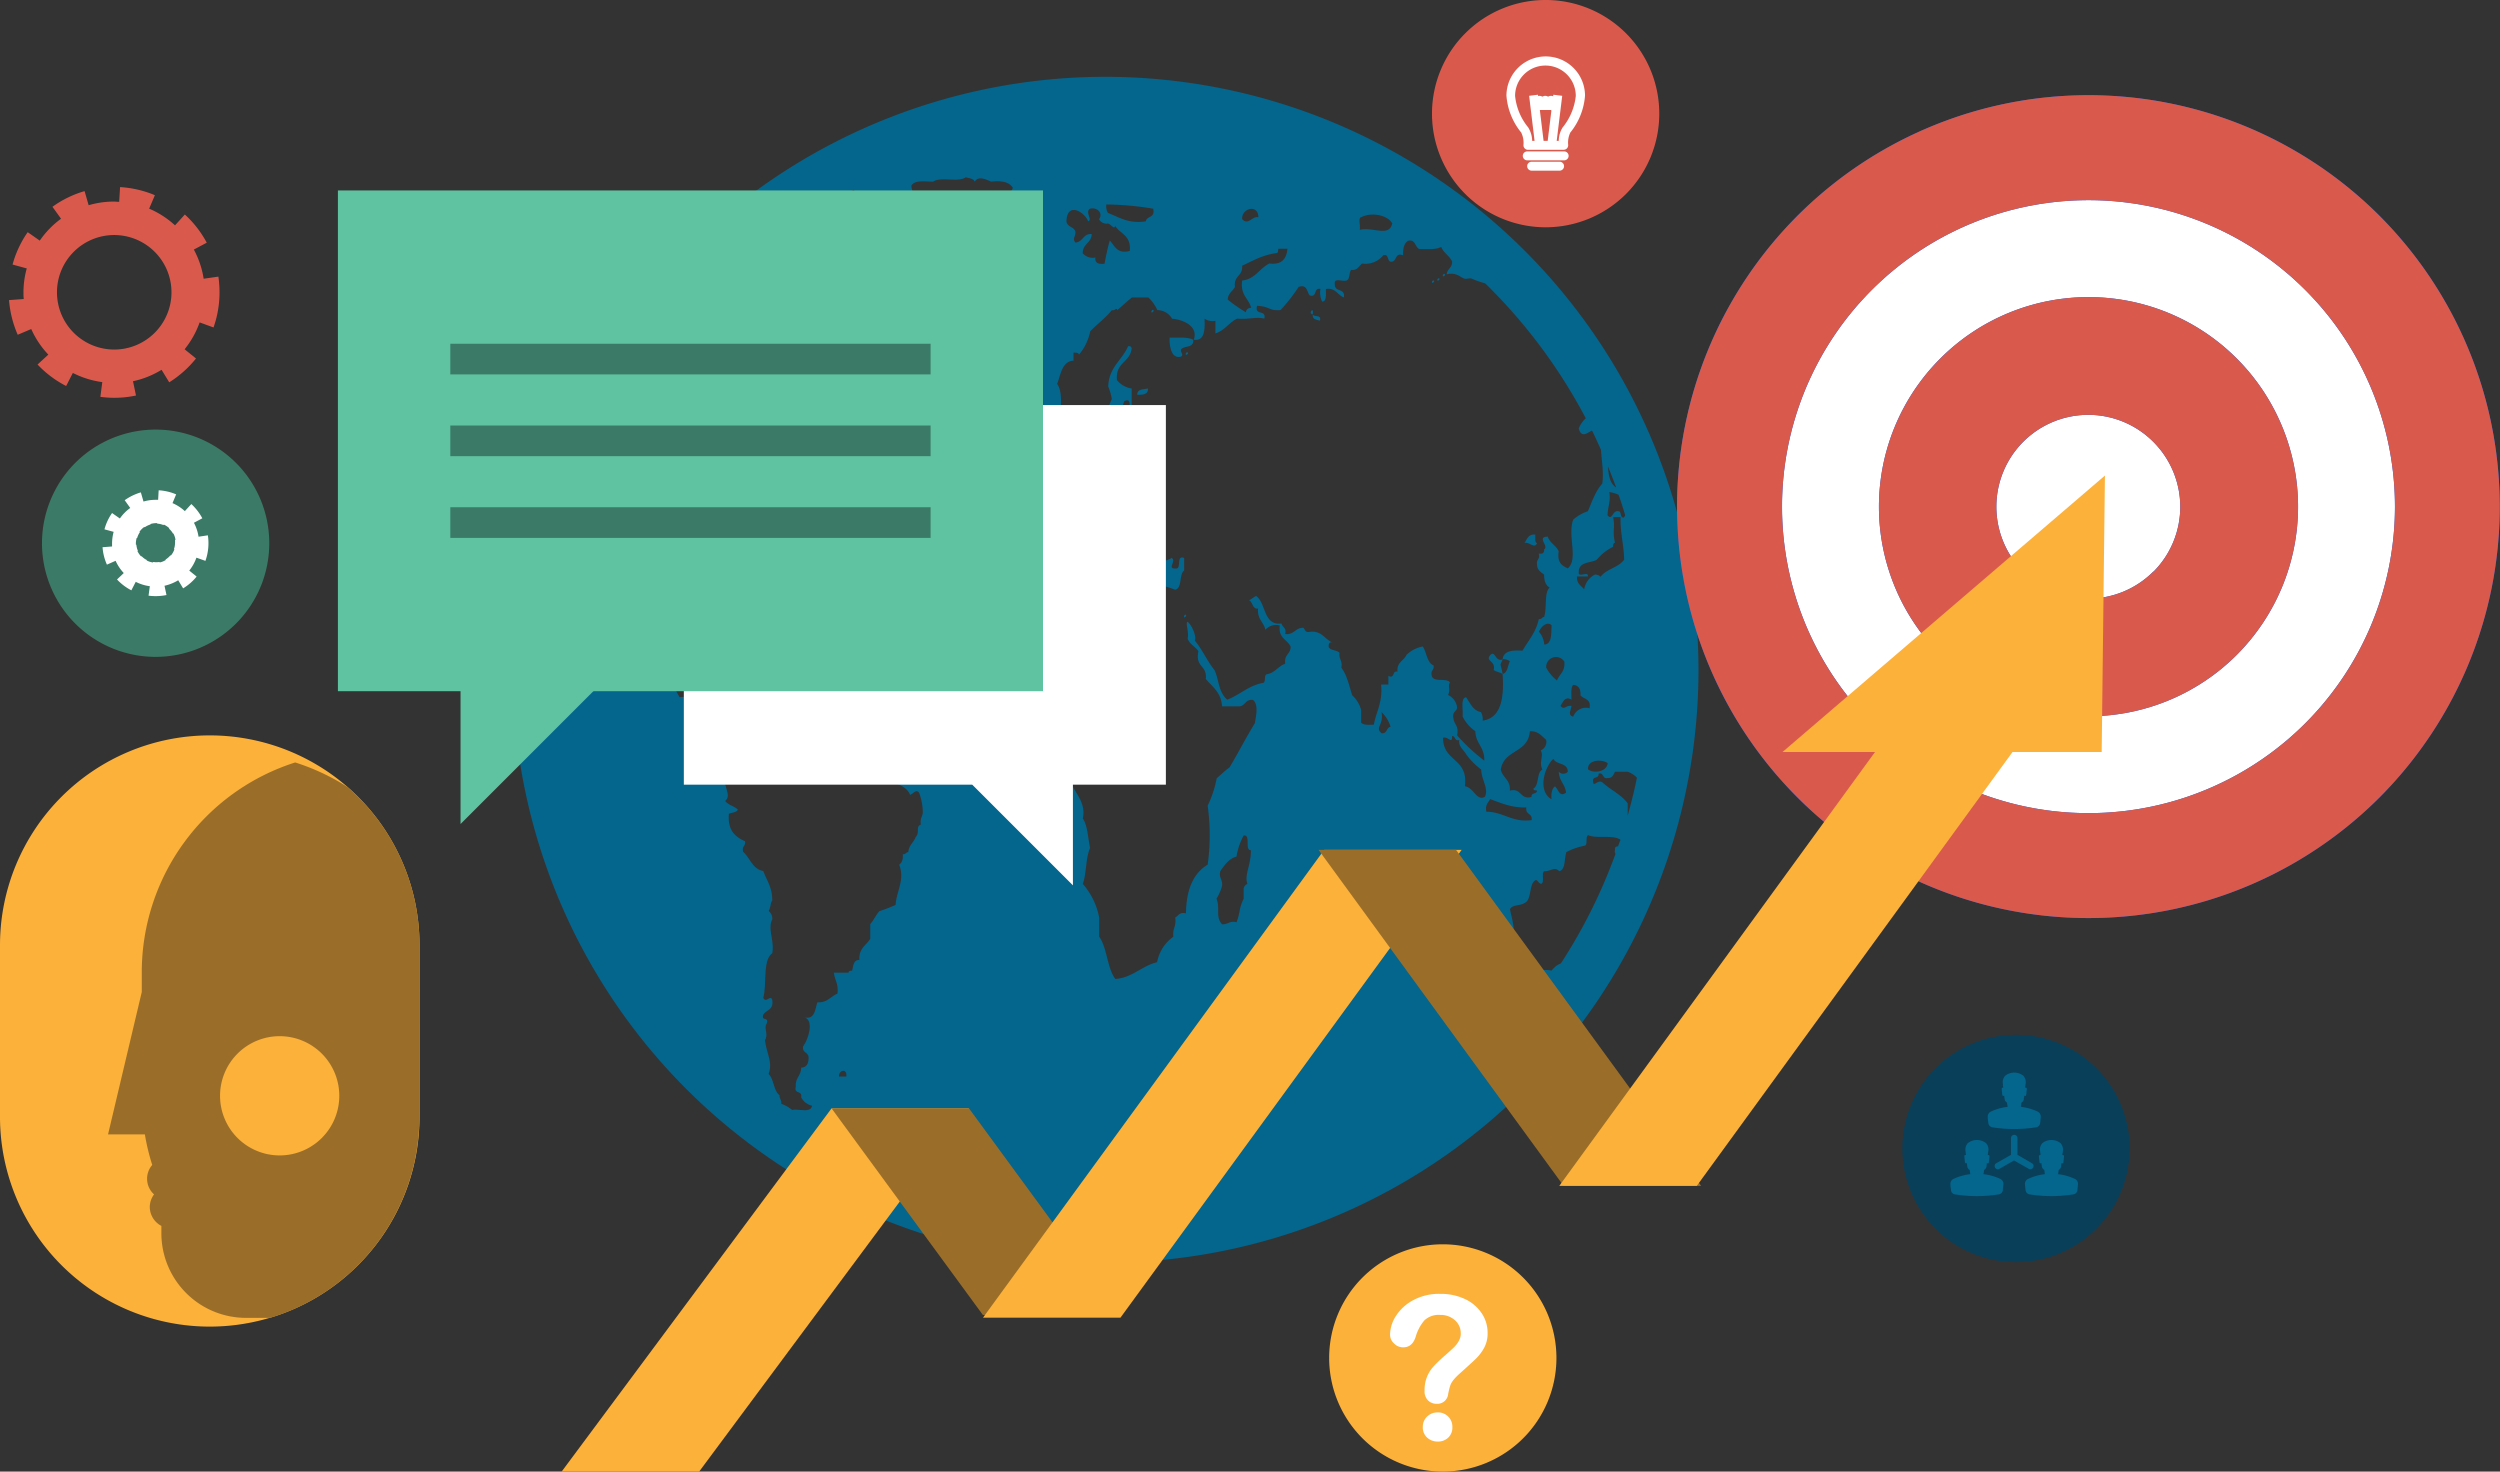 <svg xmlns="http://www.w3.org/2000/svg" viewBox="0 0 509.08 299.66"><rect x="0" y="0" width="509.08" height="299.66" fill="#333333" stroke="none"/><defs><style>.cls-1{fill:#04658d;}.cls-2{fill:#fcb13b;}.cls-3{fill:#3b7a66;}.cls-4{fill:#f4da80;}.cls-5{fill:#9a6e29;}.cls-6{fill:#fff;}.cls-7{fill:#5fc2a0;}.cls-8{fill:#d95a4d;}.cls-9{fill:#c5e1f9;}.cls-10{fill:#0561fc;}.cls-11{fill:#093f59;}</style></defs><g id="Layer_2" data-name="Layer 2"><g id="Layer_2-2" data-name="Layer 2"><path class="cls-1" d="M225.14,15.64A120.74,120.74,0,1,0,345.87,136.35,120.87,120.87,0,0,0,225.14,15.64ZM329.5,172.34c-.39,0-.72.15-.64.73a1.09,1.09,0,0,0,.1.82,109.32,109.32,0,0,1-11.11,22.28,4.46,4.46,0,0,0-1.9,1.48c-2.71-.58-3.63.94-5.14,1.71-1.09.12-1.16-1-2.22-.86-.29-2.06.58-2.76.37-4.75-.12-1-.39-1.87-1.11-2.14.91-2.14,0-4.51-.37-6.46.48-1,2.14-.66,3-1.29,1.34-.58.91-3.23,1.83-4.32.76-.85.71.2,1.48.43.84-.15,0-2.3.71-2.57,1.16.08,2.11-1,3,0,1.34-.27,1-2.57,1.47-3.89a13.08,13.08,0,0,1,3.69-1.29c.76-.12.09-1.91.76-2.15,1.77.79,5-.15,6.58.94C329.79,171.44,329.63,171.91,329.5,172.34ZM140.16,66c.41.23.82.43,1.25.62,1.48-.12,1.46-2,3.31-1.71a2.3,2.3,0,0,0,.74,2.14c.82-.74,1.27-4.17,0-4.75-.29-1.21.53-1.13.37-2.14,1.79-.62,1.54,1.09,2.94.85a7.34,7.34,0,0,0,3,3.9c.41,1.67-1.3,1.52-.39,2.57a10.58,10.58,0,0,0,1.87-3c.06-1-1.3-.19-1.87-.43-2.26-2.45-.06-6.85,1.87-8.21,1.17.07,1.64,1,1.44,2.6.43-1.4,3.56-2.26,3.35.43,1.25-.12,2.11-.7,3.68-.43.11,1,1.28.78,1.11,2.14h3.31c-.16,1.76,1,2,1.48,3-.11.86-1,.82-1.12,1.72a17.41,17.41,0,0,0,3.34,1.28c.39.39.08,1.6,1.09,1.28,0,1-.62,1.29-.37,2.61-1.23-.46-1.21.59-1.11,1.72-1.15-.35-1.56-1.64-2.95-1.72,0,1.29,1,1.45,1.12,2.57.24,2.57-1.17,2.54-.37,4.76-3.08-.31-4-3.12-6.25-4.32-1.56.08-3.1.15-3.7-.86.41-3.12,4.42-2,4.79-5.18.22-1.83-2-.82-1.48-3-1.17.51-2.25-1.32-2.94,0-.6-.9-1.85-1-3.33-.86.46.63,1.42.63,1.85,1.29a13,13,0,0,0-.37,4.28,22.7,22.7,0,0,1-5.53,1.75c-.08.78.43.94.37,1.72-2,.15-2.51,1.94-3.31,3.46-1.22.74-1.75,2.26-3,3,0,.7.06,1.48-.72,1.29-.19,1.67,1.7.89,1.09,3a9.28,9.28,0,0,1,4.05,3c.94,0,1.17-.82,1.48.43.75-.23.75-1.28,1.48-.43.47,1.75.65,3.85,1.48,5.18.53-1.83.55-4.24,1.83-5.18-.23-.58-1.13.39-1.48-.85.39-1.21,1.59.11,2.22,0-.63-3.2.92-5.61.37-9.94,1.06.36.95-.58,1.85-.42,1.06-.08.86,1.63,1.83.42,1.72.32,1.35,2.34,3.31,1.33v4.29c.15,1,1.83.19,2.59.42.8.08.16-1.52.37-2.14,2.06.19,1.54,3.39,3,4.32a2.77,2.77,0,0,1-.37,1.72c.13,1.82,1.87,1.82,1.83,3.89.91-.08,1.15-.82,1.85,0a43.13,43.13,0,0,1,0,5.57c.54,1.13.86,2.45,2.22,2.61-.75.81-.2,2,0,3-1.17.63-2.24-1-2.59,0-.55-.07-.33-1-.37-1.71-1.36-.31-1.58.74-2.94.43.69-2.45,2.47-3.7,3.31-6-1.26-.78-3.37,2.73-5.16,1.33-.31,1.2.53,1.09.37,2.14-.8.51-2,.55-2.2,1.71-.16,1.91,1.67,1.48,2.57,2.14-1,1.29-2.57,1.87-4.05,2.62,0-.86,1-.55.72-1.72-1.75.78-3.79,1.28-5.16,2.57-.39,1.6.92,1.21.74,2.61-1.26.51-2.46,1.13-3.68,1.71.49,2.88-1.66,2.38-.72,4.71a2.17,2.17,0,0,1-1.87.47,3.49,3.49,0,0,1,0,2.58c-2.54.58-4.17,2.29-4.79,5.17.06,1.09.69,1.53,1.13,2.14a8.77,8.77,0,0,0,0,4.33c-1.79-.24-2.77-1.4-2.59-3.9-.25-1.83-2.67-1.2-4.42-1.28-.43.08-.41.66-.37,1.28-2,.12-2.41-1.52-4.42-1.28-1.24.43-2,1.36-3.3,1.71,1.08,3.39-2,11.06,2.91,10.79,1.13-.39.82-2.53,1.48-3.43a10,10,0,0,0,3.7,0c.31,2.69-.73,3.7-1.11,5.57,1.29.82,3.74.23,4.42,1.75.37,2.76-.87,4.79,0,6.9,1.21-.2,1.64-1.29,2.57-1.72,1,.08,1.57.74,1.48,2.14.9-1.4,2.4-2.1,3-3.89,1.15.23,1.5-.55,1.83-1.29.88.32,1,1.44,1.83,1.72.73-.16.31-1.64,1.5-1.29.27,1.84,2.09,1.87,2.59,3.43.51-.08.62-.7,1.09-.82,1.87.67,3.27,1.91,5.16,2.57a5,5,0,0,0,2.2,3.86c3.35-1.91,5.49,3.62,4.43,5.61,0,1.12,1.26.85,2.22.89.2,1.75,2.66.9,3.32,2.14H182c1.33.62,2.75,1.13,3.31,2.57.77-.23,1.19-1.24,1.85-.42a11.74,11.74,0,0,1,.75,3.89c0,1-.65,1.28-.38,2.57-1.17.5-.12,1.48-1.09,2.61-.41,1.09-1.34,1.55-1.48,3-.47,0-.53.54-1.13.43.08,1.09-.17,1.78-.73,2.14,1.21,3.07-.57,5.45-.73,8.21-1.58.66-1.54.66-3.33,1.28-.69.79-1.13,1.84-1.83,2.61v3c-.82,1.36-2.32,1.87-2.22,4.32-1.15-.08-1.24,1.09-1.45,2.14-.28.07-.73,0-.75.43H169.8c.16,1.52,1,2.29.72,4.28-1.38.55-2.08,1.91-4.06,1.75-.55,1.48-.47,3.74-2.93,3,2.49.43,1,4.67,0,6-.19,1.55,1.3,1,1.11,2.61-.06,1.09-.54,1.67-1.5,1.71,0,1.67-1.23,2-1.09,3.89-.41,1.6,1.38.66,1.09,2.15a3.32,3.32,0,0,0,2.22,1.71c-.25,1.56-2.69.58-4.05.86a7.14,7.14,0,0,0-2.11-1.21s-.07-.08-.11-.08c.08-.82-.41-1-.35-1.71-1.22-.9-1.13-3.27-2.22-4.32.87-2.46-.39-4-.74-6.9.76-1.32-.33-2.37.37-3.43.45-1.4-1.19-.34-.72-1.75.58-1,2.14-.89,1.83-3-.35-1.17-1.28.77-1.83-.43.76-2.85-.16-7.68,1.83-9.07.47-2.69-1-4.95,0-6.9a2,2,0,0,0-.74-1.72c.39-.54.35-1.59.74-2.14,0-2.76-1.17-4.12-1.83-6-2.18-.35-2.68-2.65-4.09-3.89-.32-1.21.53-1.13.39-2.15-1.95-.89-3.58-2.14-3.31-5.6.64-.28,1.52-.24,1.83-.86-.75-.74-1.93-.9-2.57-1.75,1.48-1.37-.72-3,0-6,.29-1.67,1.64-2.1,1.48-4.33-.27-1.16.74-.85.74-1.75a19.17,19.17,0,0,1-1.13-3.85c-.74.12-.72,1.13-1.09,1.71-1.87-.54-2.29-2.76-4.41-3v-1.29a4.6,4.6,0,0,1-1.86-2.18c-1.19.12-1.56-.78-3-.43a18.21,18.21,0,0,1-1.48-3c-3.66.94-5.43-1.28-8.47-2.18-.76-1.83-1.74-3.43-1.46-6.46a14.47,14.47,0,0,0-3-3.43c0-.7,0-1.52-.73-1.28,0,2.41.76,2,.73,3.85-1.14.31-1.1-.74-2.21-.43-.7-1.63-1.07-3.66-2.59-4.32.08-.51-.05-1.21.38-1.29-1.27-1.4-1.19-4.35-2.21-6a6.3,6.3,0,0,1-.89-.9A110,110,0,0,1,140.16,66Zm13.7-13.82a108.79,108.79,0,0,1,20-13.52c.16.5,1.05.12,1.05.82-.59,2.57-2.88,1.28-4.42,2.14-.8.08.49,1.09,0,2.14A2.54,2.54,0,0,0,168,45.51c-2.34-.47-2.51,1.63-4.42,1.7.39,2.77-1.85,2.46-1.85,4.76h-2.59c-.25,1.17,1.75-.32,1.48.86.11,1.13-.5,1.4-1.48,1.28-.85,3.19-4.56.82-7.36,1.29a.86.86,0,0,0-.54-.9c.47-.43.93-.82,1.4-1.25a5.36,5.36,0,0,0,3.56.43A2.54,2.54,0,0,0,153.86,52.17Zm169.06,33a5.22,5.22,0,0,0-1.44,2.1c.58,2,1.74.86,2.7.39.65,1.28,1.23,2.6,1.83,3.93.1,2.07.61,4.52.26,6.89-1.33,1.44-2.07,3.59-2.92,5.61a8.65,8.65,0,0,0-3,1.72c-1.2,3.3,1.11,8.06-1.1,9.92-1.15-.54-2.2-1.16-1.85-3.46-.51-1.25-1.8-1.64-2.21-3-2.41,0,.32,2-.76,2.57.07.78-.35,1-1.08.86.31,1.24-.51,1.13-.38,2.14,0,1.29.85,1.64,1.46,2.18,0,1.32.36,2.22,1.14,2.61-1.19,1-.51,4.24-1.14,6-.46,0-.49.54-1.08.42-.59,2.77-2.15,4.37-3.31,6.43-1.95-.08-3.8-.08-4.07,1.75a2,2,0,0,1,1.48.43c-.45.93-.45,2.34-1.48,2.57.39,5.22-.47,9-4.05,9.5a2.87,2.87,0,0,0-.37-1.75c-1.56-.28-2.14-1.75-3-3-1.2.16-.56,2.49-.72,3.9a7.77,7.77,0,0,0,2.59,3c.09,2.61,1.9,3.19,1.83,6a39,39,0,0,1-5.53-5.14c.39-2-.62-2.18-.75-3.47-.3-1.36.61-1.36.75-2.14a3.21,3.21,0,0,0-1.83-2.61c.54-1.32-.14-1.67.37-2.57-.76-1-3.29.08-3.7-1.32-.31-1.21.52-1.09.37-2.14-1.39-.55-1.39-2.69-2.22-3.86a6.54,6.54,0,0,0-3.31,1.71c-.51,1.25-2,1.44-1.83,3.43-1.15-.31-.47,1.52-1.85.86v1.75h-1.48c.34,3.7-1,5.45-1.48,8.18-1,0-2.09.15-2.59-.43v-2.57a6.13,6.13,0,0,0-1.83-3c-.6-2-1.09-4.17-2.2-5.61.29-1.51-.54-1.63-.37-3-.52-.65-1.83-.42-2.22-1.24,0-.54.11-1.05.74-.89-1.6-.71-2.22-2.58-4.79-2.14-.75.11-.75-.59-1.11-.86-1.63,0-1.89,1.48-3.68,1.28.31-1.36-.59-1.32-.74-2.14-3.74.47-3.12-4.13-5.17-5.61-.55.24-.9.63-1.45.86.78.39.63,1.83,1.83,1.71-.2,2.22,1.17,2.69,1.48,4.32a2.94,2.94,0,0,1,2.94-.89c-.33,2.69,1.58,2.81,2.22,4.36-.05,1.52-1.36,1.56-1.11,3.43-1.44.5-2.1,1.87-3.71,2.14-.65.08-.21,1.48-.71,1.75-3,.51-4.79,2.46-7.38,3.43-1.83-1.52-1.71-4.24-2.59-6-1.48-1.83-2.51-4.24-4-6,.37-.86-.58-3.12-1.48-3.86-.52.08.33,2.15,0,3.43.43,1.21,1.56,1.6,2.2,2.57-.72,3.31,1.81,2.8,1.5,5.64,1.28,1.6,3.11,2.65,3.31,5.58h3.31c1.44.11,1.36-1.52,3-1.29,1.13.93.63,3.16.36,4.75-1.81,2.92-3.41,6.08-5.16,9-.95.62-1.7,1.47-2.59,2.17a23.1,23.1,0,0,1-1.85,5.61,43.35,43.35,0,0,1,0,12c-2.84,1.71-4.36,4.94-4.42,9.92-1.26-.34-1.54.48-2.2.86.29,1.79-.57,2.22-.37,3.89a8.21,8.21,0,0,0-3.31,5.19c-3.15.77-5,3.15-8.49,3.42-1.69-2.18-1.67-6.38-3.3-8.61v-3.89A14.5,14.5,0,0,0,220.5,180c.76-2.1.57-5.38,1.48-7.32-.45-2.06-.5-4.6-1.48-6,.62-3-1.16-4.67-2.22-6.89,0-2.92,1.13-4.44.74-7.75-1.28-.35-1.55.47-2.22.85-1.3-.19-1.94-1.16-3.68-.85-.52-.27-.06-1.67-.74-1.75-1.49-.16-1.46,1.48-2.2,2.18a15.72,15.72,0,0,0-5.18.42c-2.32-.46-3.44-2.29-5.13-3.46a15.78,15.78,0,0,0-3-6V132.15a10.12,10.12,0,0,0,1.85-5.61c.8-1.17,2.79-2.34,3.34-3.46.83-1.8.46-4.44,1.46-6.47.93-.78,2.27-1.09,2.58-2.57a2,2,0,0,1,2.22,1.29c1.41-1.68,4-2,7-1.72a11.38,11.38,0,0,1,5.55-1.32c.49.58.49,1.63-.37,1.75.31.74,1,1.09.74,2.57,1.56,2.18,4.94,2.26,6.62,4.32,1-.46.78-2.26,1.85-2.6a27.4,27.4,0,0,1,9.58,1.75c1.5-.28.77-3.15,1.84-3.89v-2.58c-1.78-.66-.34,2.45-1.84,2.14-1.69.08.37-1.55-.72-2.14-1,.74-3.47,1.09-4.79,0-.62-.51-.31-1.9-1.13-1.75.31-1.83,0-1.75.35-3.43h-1.09c-1,1.56.27,3.66-.34,5.18,1.23-.19,2.1.12,1.81,1.72-1-.94-2.07-.08-2.19-1.29.22,0,.43-.08.38-.43-1,0-2.11.16-2.6-.47v-2.56c.16-.67-.45-1.17-.72-1.72-.23-.39-.5-1.4-.76-1.75-1.21-1.83-3.31-2.73-4.41-4.71-1.18,3.35,3.42,3.74,4.41,6-.6,1.44-1.17-1.36-1.83,0,0,.67.91.36.74,1.29-.83.74-2,1.09-1.85,3-.54-.78-1.9-.63-1.82-2.14.89.07,1.76.07,1.82-.86a3.16,3.16,0,0,0-3.31-2.61c-.37-.55-.35-1.59-1.11-1.72-.23,2.31,1.23,4.52-1.11,4.76-.5-2.11-1-4.79,0-6.47-1.5.12-2.14,1.52-3.7.43-1.95.12-1.67,2.92-3.31,3.46.28,3-1,4.25-1.83,6-1.4-.85-1.56-.85-2.94,0-1.11-.31-1.62-1.28-3.33-.89.37-2-.49-2.57-.74-3.86,1.57-.07.35-3.31.74-4.75,2.26.39,3.8-1,5.53,0,.76-.12.74-1.17,1.11-1.71.22-2-1.65-1.52-1.46-3.47-1,0-2.13.16-2.61-.43,0-1.36,1-1.47,1.87-1.71,1-.59,1.28-1.91,2.92-1.75.3-.08.43-.35.39-.86a21.75,21.75,0,0,0-5.91.47c-.13-1.33,1.2-.94,1.87-1.33a5.38,5.38,0,0,1-.76-3.85c.6.62,2-.23,1.84-1.75a6.67,6.67,0,0,1-1.84-.86c-.22-2.26.63-3.27.38-5.6a4.73,4.73,0,0,1,2.94-.86c.08,1.09-.59,1.36-1.09,1.75.35.58,1,.85,1.46,1.28-1.34,2.22,1.54,2.61,1.11,5.14a6.16,6.16,0,0,0,1.46,1.33c-1.38,1.24-1.15,2.45-1.46,4.28,1.75.35.47-2.88,2.55-2.14-.29-1.48.43-1.83.76-2.57,1.21-.2,2-.82,3.31-.9,0-.66.06-1.48-.74-1.28,0-1.25.68-1.75,1.48-3-.62-.86-2.57-.15-3-1.29.11-2,0-3.74-.75-4.75.75-2,1-4.59,3.33-4.74V71.79c.43.08,1-.08,1.11.43A10.45,10.45,0,0,0,222,67.47c1.44-1.48,3.1-2.69,4.42-4.32.65.19.95-.63,1.09,0,1-.82,1.95-1.76,3-2.58h3.33a8.09,8.09,0,0,1,1.83,2.58,3.47,3.47,0,0,1,3,1.75c2.34.19,5.39,1.59,4.42,4.28,2.2.31,2.28-1.91,2.2-4.28a2.91,2.91,0,0,0,2.2.43v2.56c1.87-.54,2.76-2.22,4.44-3,2.33.19,4-.43,5.53,0,.41-2-2-.47-1.49-2.61,2.6.08,2.41,1.09,4.8.86a36.36,36.36,0,0,0,3.68-4.72c1.71-.58,1.66.94,2.22,1.72,1.6.58.77-1.68,2.22-1.29a4,4,0,0,0,.35,2.57c.93,0,.74-1.44.76-2.57,2-.31,2.33,1.25,3.66,1.71.33-1.94-1.83-1-1.83-2.56-.33-1.56,1.44-.63,2.22-.86.93-.08.58-1.64,1.11-2.18,1.24.15,1.56-.74,2.18-1.29A4.68,4.68,0,0,0,281.67,52c1.18-.39.77,1.13,1.49,1.28,1.4.2.74-2,2.57-1.28-.08-1.56.27-2.61,1.11-3,1.45-.23,1.28,1.36,2.2,1.72,1.62,0,3.33.15,4.44-.43.5,1.28,1.7,1.75,2.22,3,0,1.29-1,1.44-1.11,2.58,2.06-.51,2.76.66,3.68.89.47.08,1-.19,1.46,0a18.6,18.6,0,0,0,2.7.94A110.22,110.22,0,0,1,322.92,85.19Zm8,19.74a1.81,1.81,0,0,1-.24.46c-.85.16-.42-1.24-1.09-1.28-1.31-.27-1.22,2-2.23.86,0-1.75.64-2.69.36-4.75a6.2,6.2,0,0,1,1.87.55C330.09,102.13,330.53,103.53,330.94,104.93Zm-13.15,38.83c.61-1,1-2,2.23-1.29,0-1.13-.16-2.46.36-3,1,.08,1.56.74,1.48,2.14.67.82,2.19.63,1.84,2.61a2.78,2.78,0,0,0-3.32,1.72c-1.16-.31-.49-1.18-.36-2.18C318.85,143.56,318.56,144.69,317.79,143.76Zm1.11,17.68c-1.36.89-1.4-.48-2.22-1.29-.63.38-.81,1.37-.73,2.61-2.83-1.64-1.52-6.43.39-8.22.62,1.29,2.86.66,2.94,2.61a1.24,1.24,0,0,1-1.85,0C317.5,159.1,318.71,159.64,318.9,161.44Zm-4.79-4.72c-1.22.54-.63,3.23-1.84,3.86,0,.42.46.35.73.42,0,.82-1.22.32-1.11,1.29-2.37.66-2-1.91-4.41-1.29.13-2.29-1.48-2.57-1.85-4.28.66-4.16,5.56-3.27,5.92-7.79,1.67-.11,2.39.94,3.31,1.72a1.88,1.88,0,0,1-1.11,2.17C314.43,153.84,313.28,155.32,314.11,156.72ZM311.89,167c-4,.54-5.68-1.68-9.22-1.71-.29-1.48.43-1.83.75-2.57,2.25.81,4.35,1.79,7.39,1.71C310.59,166,312.09,165.52,311.89,167Zm2.57-35.79a4.38,4.38,0,0,0-1.08-2.56c.39-1,1.65-2.22,2.57-1.33C315.87,129.19,316,131.18,314.46,131.25Zm4.08,3.47c.23,2.14-1,2.53-1.48,3.89a8.24,8.24,0,0,1-2.2-2.61A2,2,0,0,1,318.54,134.72Zm8.84,20.68c-.1,1.79-2.81,2.21-4,1.32C323.22,154.69,326.15,154.54,327.38,155.4Zm-1.46-37.93a1.53,1.53,0,0,0-1.13-.43,4.05,4.05,0,0,0-2.2,3c-.6-.74-1.54-1.09-1.46-2.61h2.22c.15-1.21-2,.35-1.87-.86,0-2.26,2.41-1.79,3.7-2.57a10,10,0,0,1,3.3-2.61c0-.5.09-.78.38-.85-.56-2.19.08-3.16-.38-5.19H330c-.08,3.28.66,5.57.73,8.65C329.52,115.64,327.09,115.83,325.92,117.47ZM327.43,95c.59,1.4,1.14,2.84,1.68,4.28C327.9,98.54,327.55,96.91,327.43,95Zm-33.58,55.26c.93-.47,1.89,1.48,1.85-.39.72,0,.47,1.13,1.46.82-.25,1.32.92,2,1.46,3a13.75,13.75,0,0,0,3,3c0,2,1.6,3.93.74,5.57-1.71.93-2.24-1.91-4.05-2.14C299,154.23,293.85,155.24,293.85,150.22ZM281.31,145a6.68,6.68,0,0,1,1.85,3c-.88.12-.7,1.53-1.85,1.29C279.91,148.11,281.86,147.61,281.31,145ZM254,180a1.2,1.2,0,0,0-.75.9V183c-1,2-.66,2.84-1.46,4.79-1.4-.35-1.77.5-2.94.42-1.4-1.51-.34-3.23-1.13-5.21a10.41,10.41,0,0,0,1.13-2.57c.17-1.36-.66-1.52-.38-3,.89-1.25,1.74-2.57,3.32-3a13.38,13.38,0,0,1,1.46-4.29c1.54-.22.12,3,1.48,3C254.73,176.27,253.36,178.1,254,180Zm-83.15,39.21c-.06-1.4,1.73-1.67,1.48,0Zm14-140.5c-.85.31-1.11,1.29-1.48,2.14-1.23.12-.78-1.67-1.83-1.71H179c-2-2.92.08-7.83-2.57-9.93-.43-1.25,1.77-1.6.74-2.14a18.7,18.7,0,0,1,2.57-2.14c-.5-1.72-3-1.09-3.31-3,1.13,0,2.46.23,2.22-1.29-.9-1.55-1.09,1.25-2.58.43-.22-1.4.24-2,.36-3a5.94,5.94,0,0,1-.74-3.9,5.07,5.07,0,0,1-4.44-1.28c-1.13-.32-.68,1.16-1.83.85-1.21-.58-2.61-1-2.95-2.61,1-.81,3.22-.23,4.78-.42-.06-2.34-1.65-.7-2.55-.43,0-1.13-1.87-1.13-1.85,0-.68-.16-.66-1.21-1.83-.86.47-1.75,1.67-1.83,2.57-1.28,1-1.14,3-1.14,4-2.15.16-1.36-1.83-.15-1.48-1.71,3.82-.47,5.57-3.31,9.23-3.9,2.47.71,4-.07,6.62.43.65-.23-.39-2.06-.37-3,.68-1.21,2.74-.82,4.42-.82,1.56-1.09,5.16.23,6.66-.9.64.23,1.51.23,1.83.9.66-1.17,2.12-.55,3.31,0,2-.23,3.66,0,4.43,1.24-.46,2-3.46.86-3.69,3,.74.7,2.47-1.13,4-.86,1.17-.23,1,1.18,1.85,1.29.25.86,2.2-.27,1.85,1.28.21,1.72-2,.51-3,.86-1.29-.23-.91,1.52-2.22,1.29-.28,1.32.65,1.28.38,2.6-1.4-.46-1.07,1.06-2.22.86,1,.9,2.84.7,2.95,2.57a6.81,6.81,0,0,0-3.32.47c.56,2.34,1.58,6.66-1.46,6.89.31.74,1,1.1.74,2.57-.57-.23-1-.62-1.48-.85-1,.66,2,1.52.74,2.57-1.95.11-2.71-1.13-4.08-1.72-1-.31-.73.86-1.45.86,1,.15,2.55,1.87,3.31.86,1,1.52-2.07,1.9-2.22,3.46-1.87.39-2.65,2.07-4.44,2.57a17.69,17.69,0,0,0-1.83,1.75c-1.54-1-1.54.86-2.93,0-1,0-.54,1.68-1.47,1.72C186.74,75.37,184.44,75.41,184.91,78.68Zm40.75-33.17c.49-.08,1.39,1.43,1.46.42,1,1.68,3.31,1.91,3,5.14-2.53.67-3.07-1-4.07-2.14-.44,1.48-.76,3.12-1.08,4.75-1.06.08-2,0-1.85-1.28a2.62,2.62,0,0,1-2.58-.86c0-2,1.75-2,1.83-3.9-1.73-.19-1.79,1.64-3.31,1.72-.7-.82,0-1.09,0-2.15-.25-1.12-1.67-.93-1.84-2.17.13-4,3.63-2,4.43,0,.95-.35-.72-1.87.37-2.57,1.54-.39,2.7,1,1.84,2.14A1.73,1.73,0,0,0,225.66,45.51Zm-.37-3.9a60.49,60.49,0,0,1,9.6.86c.43,2-1.3,1.36-1.51,2.57-3.5.54-5.4-.82-7.72-1.72A2.74,2.74,0,0,1,225.29,41.61ZM206.13,90.76c-.74.58-2.12.38-3,.85-.56-.62-.31-2.22-.37-3.46.65-.75,1.46.66,1.48-1.29h1.85C206,88.85,205.75,89,206.13,90.76Zm-2.8-16.4c-1.15-.23-.74-2.3-2.57-1.71-.33-1.68.88-1.52,1.09-2.61-.9-.16-.77.82-1.85.46,0-1.59,1.93-.93,1.5-3,1.28-.08,1.18,1.48,2.2,1.71,1.5-.66,2.06.16,3.69-.43-.09,1.87,1.11,2.14.72,4.32-.45.59-1.78.2-1.83,1.29C205.9,73.93,203.64,73.47,203.33,74.36Zm49.61-20.25c2.18-1,4.23-2.22,7-2.57.37,0,.29-.54.37-.89h1.85c-.2,2.26-1.35,3.31-3.68,3-2,1-2.92,3.2-5.53,3.47-.43,3,1.33,3.62,1.83,5.57a1,1,0,0,0-1.09.89A29.92,29.92,0,0,1,250,61c.08-1.32,1-1.67,1.48-2.57C251.17,56.06,253.1,56.33,252.94,54.11Zm0-9.5c-.12-2.22,3.27-3.11,3.31-.39C254.87,44,254.18,46,252.94,44.61Zm24.3-.39c2.06-1.09,5.42-.39,6.27,1.29-.66,2.8-3.71.69-6.62,1.28C277.1,46,276.46,44.26,277.24,44.22ZM155.78,74.36c-.43,2.72-3.09-2.07-3,1.28-1.34,0-2.53-.19-2.57-1.71,1.66.51,1.33-1.33,1.85-2.14,1.11-.32,1.09.74,2.2.43C155.27,73.27,154.32,73.89,155.78,74.36Zm6.27,60.79c.33,1.82-.89,1.82-2.22,1.71v-1.71Zm-10.32-1.29c-1.61-.27-1.78-2.26-3.31-2.61-1.83-.54-1.83,1.06-3.31.9-.08-1.09.57-1.36.72-2.18h5.51c.2,1.24,1.42,1.24,2.22,1.75,0,.82,1,.51.74,1.71,2.24.12,4.27-.31,4.79,2.57-1,.08-2.51-.35-2.57.86-.8-.35-1.25-1.09-2.57-.86-.19-1.09-.64-1.68.7-1.71C154.4,133.32,152.61,134.14,151.73,133.86Zm.74,2.57c-1.32.59-1.37,0-2.57.43v-1.71C151.07,135.19,152.71,134.72,152.47,136.43Zm-2.22-7.32v-1.75c.94.08,1.44.66,1.48,1.75Zm2.57-1.75H154a3.24,3.24,0,0,1,.35,2.18C152.93,129.85,152.69,128.88,152.82,127.36Zm1.83,3.89v-2.14c1,.08,1.44.63,1.5,1.72.55.07,1.37-.16,1.48.42.39,1.52-2.26,1.17-1.48-.42C155.67,131,155.45,131.45,154.65,131.25Zm176.8,34.85v-2.53c-1.39-1.83-3.55-2.76-5.18-4.28-.9-.58-1.77,1-1.84,0-.31-1.4,1.22-.58,1.09-1.75,1.16-.31.73,1.2,1.86.89.92.08,1.17-.65,1.48-1.28h2.59a5.07,5.07,0,0,1,1.88,1.21C332.81,161,332.15,163.54,331.45,166.1Z"/><path class="cls-1" d="M158,53.68c-.12-.12-.58.2-.37.43S158.17,53.92,158,53.68Z"/><path class="cls-1" d="M313,110.58c-.53-.08-.33-1-.36-1.72-1.39-.19-1.68.9-2.2,1.72C311.39,110.22,312.47,111.9,313,110.58Z"/><path class="cls-1" d="M291.63,57.58c.1.11.56-.24.37-.43S291.43,57.34,291.63,57.58Z"/><path class="cls-1" d="M292.74,57.15c.09.08.54-.24.36-.43S292.54,56.91,292.74,57.15Z"/><path class="cls-1" d="M267.31,64c-.12,1.13.78,1.09,1.48,1.29C269.12,63.92,267.59,64.7,267.31,64Z"/><path class="cls-1" d="M123.36,125.69v-.47C122.93,125.33,123.15,125.69,123.36,125.69Z"/><path class="cls-1" d="M220.13,105.39v-.85C219.68,104.65,219.76,105.39,220.13,105.39Z"/><path class="cls-1" d="M229.71,70.5c-1.21,2.89-3.84,4.13-4.05,8.18a11.51,11.51,0,0,1,.74,2.58c-.82,1.78-1.38,3.85-2.22,5.6-3.29,1.79-2.57-4.09-4.42-4.28a6.84,6.84,0,0,0,1.48,4.28.65.65,0,0,0,0,1.29c0-1.06,1.2-.09,1.09.42,1,0,1.19-1,2.22-1.28.84-.2,1.75.15,2.94,0,1.17-1.09.68-4.09,1.48-5.61,1.67-.78.64,1.56,1.48,1.75V79.11a4.73,4.73,0,0,1-3-1.71c-.33-3.7,2.67-3.51,3-6.47C230.35,70.58,230.16,70.43,229.71,70.5Z"/><path class="cls-1" d="M170.15,89.9c-.08-.15-.55.19-.35.42S170.34,90.09,170.15,89.9Z"/><path class="cls-1" d="M303.42,133.43c-1,1.25,1.2,1.1.75,3,.49.43,1.34.43,1.83.86-.49-2.65-.69-1.36,0-3C304.38,134.84,304.5,132.23,303.42,133.43Z"/><path class="cls-1" d="M238.18,68.75c-.08.78,0,4.4,2.22,3.9,1-.43-.55-1.18.35-1.72s2.36-.15,2.24-1.75C241.79,68.56,239.9,68.79,238.18,68.75Z"/><path class="cls-1" d="M234.5,63.61c.1.12.56-.23.39-.46S234.31,63.38,234.5,63.61Z"/><path class="cls-1" d="M241.13,125.69c.11.11.57-.24.36-.47S241,125.45,241.13,125.69Z"/><path class="cls-1" d="M241.49,72.22c.12.11.59-.2.39-.43S241.32,72,241.49,72.22Z"/><path class="cls-1" d="M267.31,64c.34-1.79-1.09-.12,0,0Z"/><path class="cls-1" d="M231.57,80.4c1.08,0,2.25,0,2.21-1.29C232.85,79.34,231.57,79.11,231.57,80.4Z"/><path class="cls-1" d="M293.85,56.25c.09.12.56-.19.36-.42S293.65,56.06,293.85,56.25Z"/><path class="cls-1" d="M200.76,41.61c.62-.55,1.44-.89,1.48-2.14-1.58.23-5-.51-6.27,1.28C198,40.56,199.63,40.75,200.76,41.61Z"/><path class="cls-1" d="M199.63,60.15c.13-1.13.93-1.52,1.13-2.57C199.63,57.3,198.66,59.37,199.63,60.15Z"/><path class="cls-1" d="M123,123.93c-.65-.39-.61-1.59-1.47-1.71C121.2,123.5,122.5,125,123,123.93Z"/><path class="cls-1" d="M121.51,121.36c0-.27-.29-.51-.37,0C121.14,121.6,121.44,121.83,121.51,121.36Z"/><path class="cls-2" d="M316.94,276.52a23.14,23.14,0,1,1-23.14-23.14A23.15,23.15,0,0,1,316.94,276.52Z"/><path class="cls-3" d="M54.83,110.62A23.14,23.14,0,1,1,31.69,87.48,23.14,23.14,0,0,1,54.83,110.62Z"/><path class="cls-2" d="M85.43,227.41a42.72,42.72,0,0,1-42.71,42.73h0A42.72,42.72,0,0,1,0,227.41V192.47a42.72,42.72,0,0,1,42.72-42.72h0a42.72,42.72,0,0,1,42.71,42.72Z"/><path class="cls-4" d="M57.54,223.13A12.15,12.15,0,1,1,45.4,211,12.15,12.15,0,0,1,57.54,223.13Z"/><path class="cls-5" d="M85.43,192.47a42.6,42.6,0,0,0-14.67-32.21,44.86,44.86,0,0,0-10.65-5A44.85,44.85,0,0,0,28.87,198v4L22,231h7.5a44.07,44.07,0,0,0,1.5,6.22,4.29,4.29,0,0,0,.37,6,4.32,4.32,0,0,0-.87,2.57,4.37,4.37,0,0,0,2.36,3.84v1.49a17.24,17.24,0,0,0,17.23,17.24H55a42.73,42.73,0,0,0,30.39-40.91Z"/><path class="cls-2" d="M69.09,223.13A12.14,12.14,0,1,1,57,211,12.14,12.14,0,0,1,69.09,223.13Z"/><polygon class="cls-6" points="139.25 82.48 237.41 82.48 237.41 159.78 218.48 159.78 218.48 180.29 197.97 159.78 139.25 159.78 139.25 82.48"/><rect class="cls-7" x="68.81" y="38.78" width="143.58" height="101.97"/><polygon class="cls-7" points="93.78 167.8 93.78 122.03 139.56 122.03 93.78 167.8"/><rect class="cls-3" x="91.7" y="70" width="97.8" height="6.24"/><rect class="cls-3" x="91.7" y="86.65" width="97.8" height="6.24"/><rect class="cls-3" x="91.7" y="103.29" width="97.8" height="6.24"/><path class="cls-6" d="M283.06,271.77a7.16,7.16,0,0,1,1.21-3.82,9.39,9.39,0,0,1,3.54-3.21,11,11,0,0,1,5.42-1.27,11.58,11.58,0,0,1,5.09,1.06,8.28,8.28,0,0,1,3.4,2.89,7,7,0,0,1,1.2,4,6.14,6.14,0,0,1-.68,3,9.33,9.33,0,0,1-1.63,2.19q-.94.92-3.39,3.11a13.63,13.63,0,0,0-1.08,1.08,5.17,5.17,0,0,0-.61.86,3.83,3.83,0,0,0-.3.77c-.08.26-.19.71-.33,1.37a2.21,2.21,0,0,1-2.37,2.06,2.42,2.42,0,0,1-1.73-.68,2.6,2.6,0,0,1-.71-2,7,7,0,0,1,1.89-5,28.57,28.57,0,0,1,2.3-2.19c.85-.75,1.46-1.31,1.84-1.68a5.34,5.34,0,0,0,.95-1.27,3,3,0,0,0,.39-1.51,3.51,3.51,0,0,0-1.18-2.68,4.32,4.32,0,0,0-3-1.09,4.24,4.24,0,0,0-3.22,1.1,8.87,8.87,0,0,0-1.75,3.25c-.45,1.5-1.3,2.25-2.56,2.25a2.51,2.51,0,0,1-1.88-.79A2.39,2.39,0,0,1,283.06,271.77Zm9.69,21.78a3.14,3.14,0,0,1-2.12-.79,2.74,2.74,0,0,1-.9-2.19,2.84,2.84,0,0,1,.87-2.11,3,3,0,0,1,2.15-.85,2.9,2.9,0,0,1,3,3,2.78,2.78,0,0,1-.89,2.18A3,3,0,0,1,292.75,293.55Z"/><path class="cls-6" d="M40.43,109.29a8.88,8.88,0,0,0-.94-2.84l1.71-.91a10.89,10.89,0,0,0-2.24-2.9l-1.32,1.44a9.11,9.11,0,0,0-2.51-1.63l.74-1.78a10.58,10.58,0,0,0-3.56-.83l-.11,1.94-.52,0a8.71,8.71,0,0,0-2.46.35l-.54-1.87a11.16,11.16,0,0,0-3.29,1.6l1.13,1.58a8.75,8.75,0,0,0-2.11,2.14l-1.59-1.11a10.5,10.5,0,0,0-1.55,3.32l1.87.51a9.36,9.36,0,0,0-.32,2.33c0,.22,0,.44,0,.65l-1.94.15a10.66,10.66,0,0,0,.89,3.55l1.77-.78a9.11,9.11,0,0,0,1.66,2.49L23.83,118a10.72,10.72,0,0,0,2.92,2.21l.89-1.73a8.73,8.73,0,0,0,2.87.89l-.26,1.93a11.32,11.32,0,0,0,1.43.09,11,11,0,0,0,2.22-.22l-.4-1.89a9.33,9.33,0,0,0,2.79-1.12l1,1.65a10.69,10.69,0,0,0,2.75-2.4l-1.5-1.22A8.94,8.94,0,0,0,40,113.56l1.83.65a10.75,10.75,0,0,0,.5-5.2Zm-5.64,3.84-.08-.06a4.1,4.1,0,0,1-1,.87l.05.09a3.67,3.67,0,0,1-1.26.51l0-.11a4,4,0,0,1-1.33,0l0,.11a3.82,3.82,0,0,1-1.29-.41l0-.1a3.54,3.54,0,0,1-1.06-.79l-.07.08a4,4,0,0,1-.77-1.13l.11,0a3.83,3.83,0,0,1-.32-1.28h-.1c0-.1,0-.2,0-.3a4.18,4.18,0,0,1,.16-1.06l.1,0a3.94,3.94,0,0,1,.56-1.19l-.09-.07a4,4,0,0,1,1-1l.06.09a3.87,3.87,0,0,1,1.19-.58l0-.1a4.16,4.16,0,0,1,1.12-.17l.24,0v.1a3.69,3.69,0,0,1,1.28.3l.06-.11a4.12,4.12,0,0,1,1.13.75l-.07.08a3.82,3.82,0,0,1,.82,1l.09,0a4.19,4.19,0,0,1,.42,1.28h-.1a3.81,3.81,0,0,1,0,.59,3.88,3.88,0,0,1-.22,1.31l.1,0A3.93,3.93,0,0,1,34.79,113.13Z"/><path class="cls-8" d="M43.48,66.68a21.52,21.52,0,0,0,1.22-7.17,22.57,22.57,0,0,0-.23-3.18l-3,.43a18.29,18.29,0,0,0-2-5.94l2.63-1.4a21.52,21.52,0,0,0-4.46-5.74l-2,2.21a18.39,18.39,0,0,0-5.27-3.4l1.17-2.74a21.5,21.5,0,0,0-7.09-1.65l-.18,3c-.35,0-.72-.05-1.08-.05a18.25,18.25,0,0,0-5.14.74l-.83-2.87a21.37,21.37,0,0,0-6.54,3.19l1.75,2.43A18.41,18.41,0,0,0,8.1,49L5.64,47.28a21.24,21.24,0,0,0-3.08,6.59l2.89.79a18.09,18.09,0,0,0-.67,4.85c0,.46,0,.92.06,1.38l-3,.22a21.82,21.82,0,0,0,1.77,7.06L6.36,67a18.56,18.56,0,0,0,3.48,5.21L7.65,74.23a21.48,21.48,0,0,0,5.82,4.37l1.36-2.66a18.64,18.64,0,0,0,6,1.87l-.39,3a20.7,20.7,0,0,0,2.83.19,20.92,20.92,0,0,0,4.42-.46l-.61-2.91a18.41,18.41,0,0,0,5.82-2.33l1.56,2.55A21.74,21.74,0,0,0,39.91,73l-2.32-1.88a18.38,18.38,0,0,0,3.06-5.47Zm-8.56-7.17A11.66,11.66,0,1,1,23.25,47.86,11.67,11.67,0,0,1,34.92,59.51Z"/><path class="cls-9" d="M482.3,46.16a80.63,80.63,0,1,0,0,114A80.7,80.7,0,0,0,482.3,46.16Z"/><path class="cls-6" d="M482.3,46.16a80.63,80.63,0,1,0,0,114A80.7,80.7,0,0,0,482.3,46.16Z"/><path class="cls-10" d="M484.53,43.93a83.78,83.78,0,1,0,0,118.47A83.86,83.86,0,0,0,484.53,43.93ZM469.42,147.3a62.41,62.41,0,1,1,0-88.26A62.44,62.44,0,0,1,469.42,147.3Z"/><path class="cls-10" d="M455.47,73a42.68,42.68,0,1,0,0,60.36A42.71,42.71,0,0,0,455.47,73Zm-17,43.41a18.71,18.71,0,1,1,0-26.45A18.71,18.71,0,0,1,438.52,116.41Z"/><path class="cls-8" d="M484.53,43.93a83.78,83.78,0,1,0,0,118.47A83.86,83.86,0,0,0,484.53,43.93ZM469.42,147.3a62.41,62.41,0,1,1,0-88.26A62.44,62.44,0,0,1,469.42,147.3Z"/><path class="cls-8" d="M455.47,73a42.68,42.68,0,1,0,0,60.36A42.71,42.71,0,0,0,455.47,73Zm-17,43.41a18.71,18.71,0,1,1,0-26.45A18.71,18.71,0,0,1,438.52,116.41Z"/><polygon class="cls-2" points="197.32 225.7 169.33 225.7 114.37 299.66 142.37 299.66 197.32 225.7"/><polygon class="cls-2" points="428.63 96.84 427.97 153.13 395.47 153.13 362.98 153.13 428.63 96.84"/><polygon class="cls-5" points="228.14 267.76 197.32 225.7 169.33 225.7 200.14 267.76 228.14 267.76"/><polygon class="cls-2" points="228.16 268.32 297.64 173.06 269.64 173.06 200.17 268.32 228.16 268.32"/><polygon class="cls-5" points="346.4 241.48 296.5 173.06 268.5 173.06 318.4 241.48 346.4 241.48"/><polygon class="cls-2" points="345.52 241.48 418.01 141.87 390.01 141.87 317.52 241.48 345.52 241.48"/><path class="cls-11" d="M433.66,233.87a23.14,23.14,0,1,1-23.14-23.14A23.13,23.13,0,0,1,433.66,233.87Z"/><path class="cls-1" d="M407.4,240.1a11,11,0,0,0-3.49-1l.12-.86a1,1,0,0,0,.48-.63l.09-.79a.23.23,0,0,0,.4-.14l.13-1.22a.23.23,0,0,0-.21-.25.22.22,0,0,0-.14,0l.09-.7a1.93,1.93,0,0,0-.44-1.72,3,3,0,0,0-3.74,0,2,2,0,0,0-.43,1.72c0,.24.05.47.08.7a.22.22,0,0,0-.14,0,.23.23,0,0,0-.2.25l.12,1.22a.24.24,0,0,0,.26.21.21.21,0,0,0,.14-.07c0,.26.06.53.09.79a1,1,0,0,0,.48.63l.12.86a11.08,11.08,0,0,0-3.49,1,1.14,1.14,0,0,0-.56,1c0,.43.08.86.13,1.29a.94.94,0,0,0,.71.81,28.47,28.47,0,0,0,9.12,0,1,1,0,0,0,.72-.81c0-.43.09-.86.13-1.29A1.13,1.13,0,0,0,407.4,240.1Z"/><path class="cls-1" d="M422.59,240.1a11.08,11.08,0,0,0-3.49-1l.12-.86a1,1,0,0,0,.48-.63c0-.26.05-.53.08-.79a.26.26,0,0,0,.15.07.23.23,0,0,0,.25-.21l.13-1.22a.23.23,0,0,0-.21-.25.2.2,0,0,0-.13,0c0-.23.06-.46.09-.7a2,2,0,0,0-.45-1.72,3,3,0,0,0-3.73,0,1.89,1.89,0,0,0-.43,1.72c0,.24.05.47.07.7a.17.17,0,0,0-.12,0,.23.23,0,0,0-.22.25l.13,1.22a.23.23,0,0,0,.25.21.21.21,0,0,0,.14-.07c0,.26.07.53.1.79a1,1,0,0,0,.48.63l.12.86a11,11,0,0,0-3.49,1,1.13,1.13,0,0,0-.57,1c.05.43.08.86.13,1.29a1,1,0,0,0,.72.81,28.41,28.41,0,0,0,9.11,0,.94.94,0,0,0,.72-.81c.05-.43.09-.86.13-1.29A1.14,1.14,0,0,0,422.59,240.1Z"/><path class="cls-1" d="M415,226.39a11,11,0,0,0-3.49-1l.12-.85a1,1,0,0,0,.48-.64l.09-.79a.35.35,0,0,0,.15.07.23.23,0,0,0,.25-.21l.13-1.22a.24.24,0,0,0-.2-.26.26.26,0,0,0-.14,0c0-.23.05-.46.08-.7a2,2,0,0,0-.43-1.72,3,3,0,0,0-3.74,0,2,2,0,0,0-.44,1.72c0,.24,0,.47.08.7a.28.28,0,0,0-.13,0,.25.25,0,0,0-.21.26l.13,1.22a.24.24,0,0,0,.25.21.35.35,0,0,0,.15-.07c0,.26.05.53.09.79a1,1,0,0,0,.48.64c0,.28.08.57.12.85a11,11,0,0,0-3.49,1,1.17,1.17,0,0,0-.57,1.05c0,.43.09.86.13,1.29a1,1,0,0,0,.71.81,28.54,28.54,0,0,0,9.13,0,1,1,0,0,0,.71-.81c.05-.43.09-.86.13-1.29A1.17,1.17,0,0,0,415,226.39Z"/><path class="cls-1" d="M413.77,236.87l-2.95-1.71v-3.41a.66.66,0,0,0-.67-.66.65.65,0,0,0-.65.66v3.41l-3,1.71a.66.66,0,0,0,.33,1.23.59.59,0,0,0,.33-.09l2.95-1.7,3,1.7a.59.59,0,0,0,.33.09.65.65,0,0,0,.57-.33A.65.65,0,0,0,413.77,236.87Z"/><path class="cls-8" d="M337.88,23.14A23.14,23.14,0,1,1,314.74,0,23.14,23.14,0,0,1,337.88,23.14Z"/><path class="cls-6" d="M318.36,30.51h-7.22a.92.92,0,0,1-.91-1,4.74,4.74,0,0,0-.47-2.53,13.46,13.46,0,0,1-3-7.49,8,8,0,1,1,16,0,13.53,13.53,0,0,1-3,7.51,4.8,4.8,0,0,0-.43,2.5.92.92,0,0,1-.91,1ZM312,28.69h5.41a5.15,5.15,0,0,1,.81-2.76,12.15,12.15,0,0,0,2.66-6.4,6.18,6.18,0,0,0-12.36,0,12,12,0,0,0,2.65,6.39A5.33,5.33,0,0,1,312,28.69Z"/><path class="cls-6" d="M318.49,32.65H311a.91.91,0,0,1,0-1.82h7.51a.91.91,0,1,1,0,1.82Z"/><path class="cls-6" d="M317.58,34.75h-5.69a.91.91,0,0,1,0-1.82h5.69a.91.91,0,0,1,0,1.82Z"/><polygon class="cls-6" points="312.59 29.53 311.38 19.51 313.18 19.29 314.4 29.3 312.59 29.53"/><rect class="cls-6" x="311.54" y="23.5" width="10.09" height="1.82" transform="translate(253.9 335.68) rotate(-83.02)"/><path class="cls-6" d="M316.43,22.59a1,1,0,0,1-.59-.19,138.66,138.66,0,0,1-2.35,0,1,1,0,0,1-.59.18c-.86,0-1.07-.9-1.17-1.33a1.67,1.67,0,0,0-.09-.31.76.76,0,0,0,.68.38V21a.33.33,0,0,0-.09.14c0-.08,0-.2.08-.31s0,0,0-.06V19.51a1,1,0,0,1,.59.18,1.1,1.1,0,0,1,1.17,0,1.08,1.08,0,0,1,1.17,0,1.11,1.11,0,0,1,1.19,0,1,1,0,0,1,.59-.19v1.37a1.46,1.46,0,0,0,.08.27A.33.33,0,0,0,317,21v.29a.74.74,0,0,0,.67-.38,2.33,2.33,0,0,0-.08.31C317.52,21.7,317.31,22.59,316.43,22.59Z"/></g></g></svg>